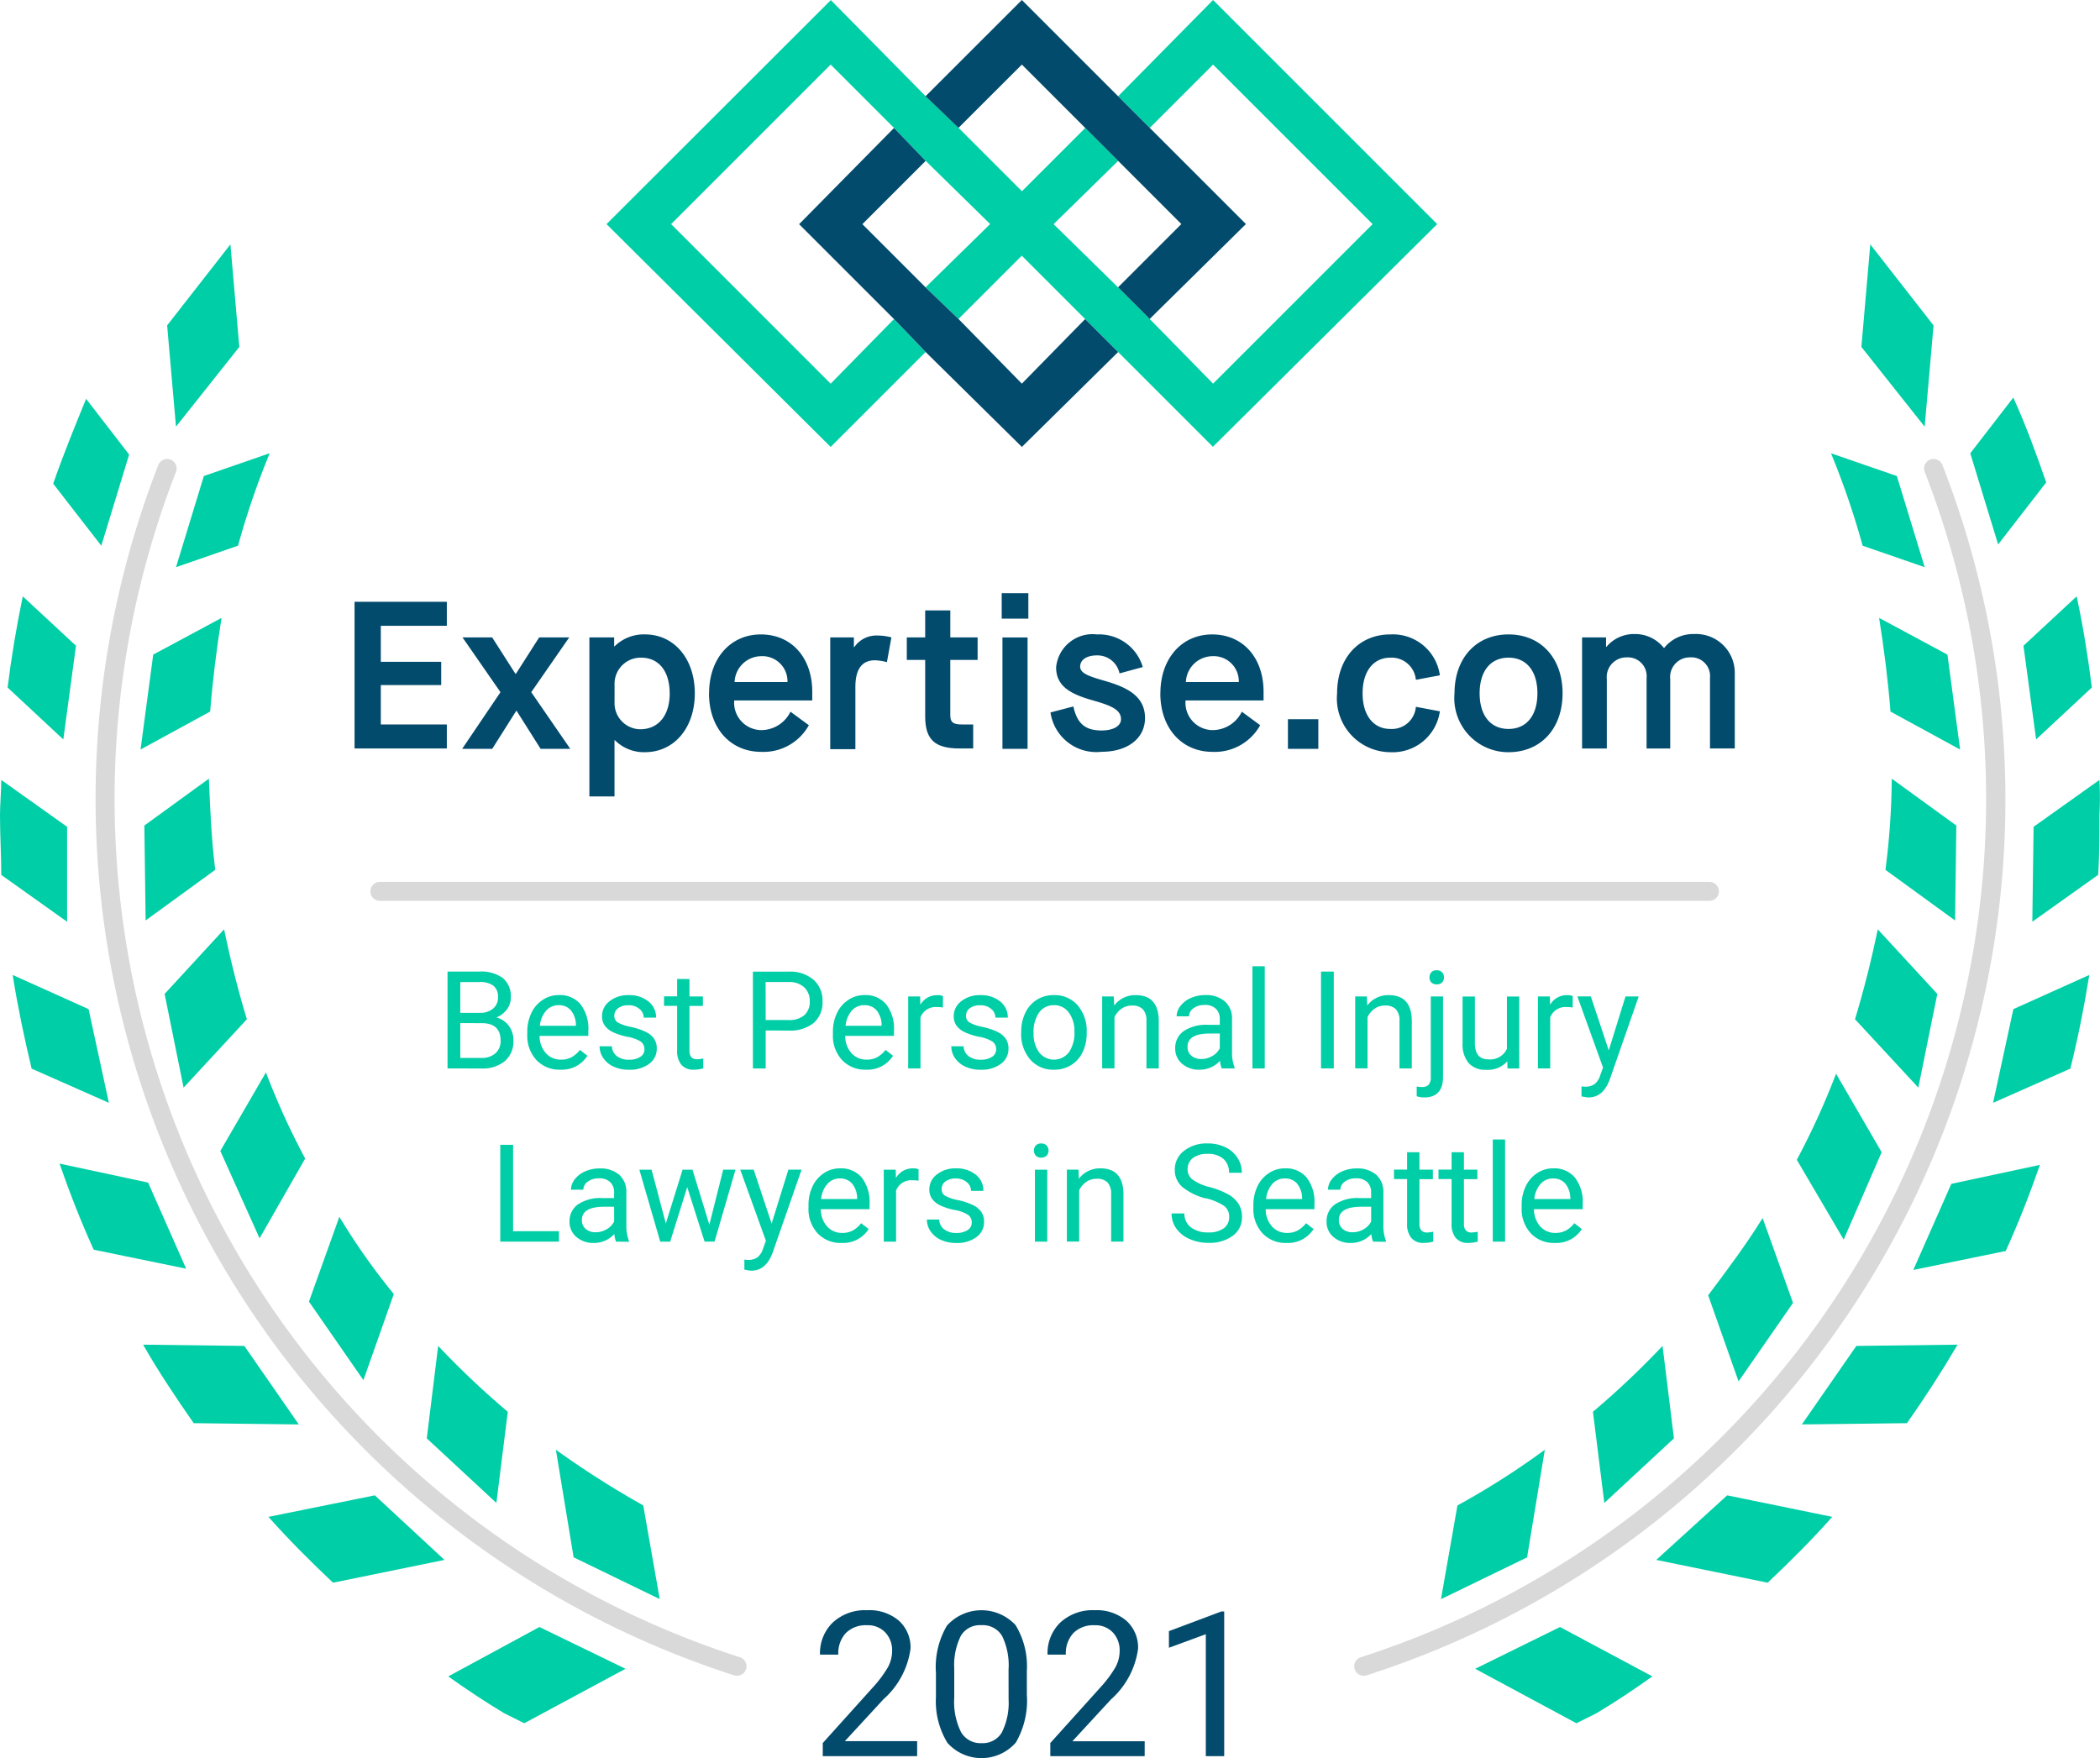 <svg id="Group_122" data-name="Group 122" xmlns="http://www.w3.org/2000/svg" xmlns:xlink="http://www.w3.org/1999/xlink" width="132.744" height="111.142" viewBox="0 0 132.744 111.142">
  <defs>
    <clipPath id="clip-path">
      <rect id="Rectangle_246" data-name="Rectangle 246" width="132.744" height="111.142" fill="none"/>
    </clipPath>
    <clipPath id="clip-path-3">
      <rect id="Rectangle_235" data-name="Rectangle 235" width="85.244" height="1.201" fill="none"/>
    </clipPath>
    <clipPath id="clip-path-4">
      <rect id="Rectangle_236" data-name="Rectangle 236" width="41.141" height="76.92" fill="none"/>
    </clipPath>
    <clipPath id="clip-path-7">
      <rect id="Rectangle_240" data-name="Rectangle 240" width="52.507" height="28.255" fill="none"/>
    </clipPath>
  </defs>
  <g id="Group_121" data-name="Group 121" clip-path="url(#clip-path)">
    <g id="Group_112" data-name="Group 112">
      <g id="Group_111" data-name="Group 111" clip-path="url(#clip-path)">
        <g id="Group_104" data-name="Group 104" transform="translate(23.412 55.749)" opacity="0.15" style="isolation: isolate">
          <g id="Group_103" data-name="Group 103">
            <g id="Group_102" data-name="Group 102" clip-path="url(#clip-path-3)">
              <path id="Path_327" data-name="Path 327" d="M143.144,140.5H59.1a.6.6,0,0,1,0-1.2h84.043a.6.6,0,1,1,0,1.2" transform="translate(-58.5 -139.3)"/>
            </g>
          </g>
        </g>
        <g id="Group_107" data-name="Group 107" transform="translate(6.043 29.015)" opacity="0.15" style="isolation: isolate">
          <g id="Group_106" data-name="Group 106">
            <g id="Group_105" data-name="Group 105" clip-path="url(#clip-path-4)">
              <path id="Path_328" data-name="Path 328" d="M55.641,149.419a.6.6,0,0,1-.183-.028A58.2,58.2,0,0,1,19.064,72.879a.6.6,0,1,1,1.117.441,57,57,0,0,0,35.644,74.927.6.6,0,0,1-.183,1.172" transform="translate(-15.1 -72.499)"/>
            </g>
          </g>
        </g>
        <g id="Group_110" data-name="Group 110" transform="translate(85.604 29.015)" opacity="0.15" style="isolation: isolate">
          <g id="Group_109" data-name="Group 109">
            <g id="Group_108" data-name="Group 108" clip-path="url(#clip-path-4)">
              <path id="Path_329" data-name="Path 329" d="M214.5,149.419a.6.6,0,0,1-.183-1.172A57,57,0,0,0,249.96,73.32a.6.6,0,1,1,1.117-.441,58.138,58.138,0,0,1-36.394,76.511.6.6,0,0,1-.183.028" transform="translate(-213.899 -72.499)"/>
            </g>
          </g>
        </g>
      </g>
    </g>
    <path id="Path_330" data-name="Path 330" d="M30.962,45.083,30.4,38.6l-4,5.123.56,6.4Z" transform="translate(-15.835 -23.152)" fill="#00cea6"/>
    <g id="Group_120" data-name="Group 120">
      <g id="Group_119" data-name="Group 119" clip-path="url(#clip-path)">
        <path id="Path_331" data-name="Path 331" d="M13.2,66.522,10.481,63c-.72,1.761-1.441,3.522-2.081,5.363l3.042,3.922Z" transform="translate(-5.038 -37.787)" fill="#00cea6"/>
        <path id="Path_332" data-name="Path 332" d="M27.8,78.8l3.922-1.361a50.284,50.284,0,0,1,2-5.843l-4.162,1.441Z" transform="translate(-16.674 -42.945)" fill="#00cea6"/>
        <path id="Path_333" data-name="Path 333" d="M5.522,97.322,2.16,94.2q-.6,2.881-.96,5.763l3.522,3.282Z" transform="translate(-0.72 -56.501)" fill="#00cea6"/>
        <path id="Path_334" data-name="Path 334" d="M27.323,97.6,23,99.921l-.8,6,4.4-2.4c.16-2,.4-3.922.72-5.923" transform="translate(-13.315 -58.54)" fill="#00cea6"/>
        <path id="Path_335" data-name="Path 335" d="M4.242,126.162.08,123.2c0,.72-.08,1.521-.08,2.241,0,1.281.08,2.481.08,3.762l4.162,2.962Z" transform="translate(0 -73.895)" fill="#00cea6"/>
        <path id="Path_336" data-name="Path 336" d="M22.8,125.962l.08,6,4.4-3.2c-.24-1.921-.32-3.842-.4-5.763Z" transform="translate(-13.675 -73.775)" fill="#00cea6"/>
        <path id="Path_337" data-name="Path 337" d="M6.8,156.161,2,154c.32,2,.72,3.922,1.2,5.923l4.883,2.161Z" transform="translate(-1.2 -92.368)" fill="#00cea6"/>
        <path id="Path_338" data-name="Path 338" d="M31.2,152.483c-.56-1.841-1.041-3.762-1.441-5.683L26,150.882l1.2,5.923Z" transform="translate(-15.595 -88.05)" fill="#00cea6"/>
        <path id="Path_339" data-name="Path 339" d="M15,185l-5.6-1.2c.64,1.841,1.361,3.682,2.161,5.443l5.843,1.2Z" transform="translate(-5.638 -110.242)" fill="#00cea6"/>
        <path id="Path_340" data-name="Path 340" d="M40.163,174.843a47.436,47.436,0,0,1-2.481-5.443L34.8,174.363l2.481,5.523Z" transform="translate(-20.873 -101.605)" fill="#00cea6"/>
        <path id="Path_341" data-name="Path 341" d="M29,212.48l-6.4-.08c.96,1.681,2.081,3.362,3.2,4.963l6.643.08Z" transform="translate(-13.555 -127.396)" fill="#00cea6"/>
        <path id="Path_342" data-name="Path 342" d="M54.163,197.083a41.283,41.283,0,0,1-3.442-4.883L48.8,197.563l3.442,4.963Z" transform="translate(-29.27 -115.28)" fill="#00cea6"/>
        <path id="Path_343" data-name="Path 343" d="M42.4,237.561c1.281,1.441,2.641,2.8,4.082,4.162l7.044-1.441-4.4-4.082Z" transform="translate(-25.431 -141.671)" fill="#00cea6"/>
        <path id="Path_344" data-name="Path 344" d="M72.523,216.762a54.107,54.107,0,0,1-4.4-4.162l-.72,5.843,4.4,4.082Z" transform="translate(-40.426 -127.516)" fill="#00cea6"/>
        <path id="Path_345" data-name="Path 345" d="M70.8,260.122c1.121.8,2.321,1.6,3.522,2.321l1.281.64,6.4-3.442L76.563,257Z" transform="translate(-42.465 -154.147)" fill="#00cea6"/>
        <path id="Path_346" data-name="Path 346" d="M87.8,229l1.121,6.8,5.443,2.641-1.041-5.923A58.294,58.294,0,0,1,87.8,229" transform="translate(-52.662 -137.353)" fill="#00cea6"/>
        <path id="Path_347" data-name="Path 347" d="M298.562,43.723l-4-5.123L294,45.083l4,5.043Z" transform="translate(-176.339 -23.152)" fill="#00cea6"/>
        <path id="Path_348" data-name="Path 348" d="M316,68.163c-.64-1.841-1.281-3.6-2.081-5.363L311.2,66.322l1.761,5.763Z" transform="translate(-186.656 -37.667)" fill="#00cea6"/>
        <path id="Path_349" data-name="Path 349" d="M295.123,78.8l-1.761-5.763L289.2,71.6a50.286,50.286,0,0,1,2,5.843Z" transform="translate(-173.46 -42.945)" fill="#00cea6"/>
        <path id="Path_350" data-name="Path 350" d="M320.4,103.245l3.522-3.282c-.24-1.921-.56-3.922-.96-5.763L319.6,97.322Z" transform="translate(-191.694 -56.501)" fill="#00cea6"/>
        <path id="Path_351" data-name="Path 351" d="M297.52,103.523l4.4,2.4-.8-6L296.8,97.6c.32,2,.56,3.922.72,5.923" transform="translate(-178.019 -58.54)" fill="#00cea6"/>
        <path id="Path_352" data-name="Path 352" d="M325.242,123.2l-4.162,2.962-.08,6,4.162-2.962c.08-1.2.08-2.481.08-3.762a20.931,20.931,0,0,0,0-2.241" transform="translate(-192.534 -73.895)" fill="#00cea6"/>
        <path id="Path_353" data-name="Path 353" d="M302.282,125.962,298.2,123a46.484,46.484,0,0,1-.4,5.763l4.4,3.2Z" transform="translate(-178.619 -73.775)" fill="#00cea6"/>
        <path id="Path_354" data-name="Path 354" d="M314.8,162.084l4.883-2.161c.48-1.921.88-3.922,1.2-5.923l-4.8,2.161Z" transform="translate(-188.815 -92.368)" fill="#00cea6"/>
        <path id="Path_355" data-name="Path 355" d="M293,152.483l4,4.322,1.2-5.923-3.762-4.082c-.4,1.921-.88,3.842-1.441,5.683" transform="translate(-175.74 -88.05)" fill="#00cea6"/>
        <path id="Path_356" data-name="Path 356" d="M302.2,190.643l5.843-1.2c.8-1.761,1.521-3.6,2.161-5.443l-5.6,1.2Z" transform="translate(-181.258 -110.362)" fill="#00cea6"/>
        <path id="Path_357" data-name="Path 357" d="M289.163,174.563l-2.882-4.963a47.427,47.427,0,0,1-2.481,5.443l2.962,5.043Z" transform="translate(-170.221 -101.725)" fill="#00cea6"/>
        <path id="Path_358" data-name="Path 358" d="M284.6,217.443l6.643-.08c1.121-1.6,2.161-3.2,3.2-4.963l-6.4.08Z" transform="translate(-170.701 -127.396)" fill="#00cea6"/>
        <path id="Path_359" data-name="Path 359" d="M275.163,197.763l-1.921-5.363c-1.041,1.681-2.241,3.282-3.442,4.883l1.921,5.443Z" transform="translate(-161.824 -115.4)" fill="#00cea6"/>
        <path id="Path_360" data-name="Path 360" d="M261.6,240.282l7.044,1.441c1.441-1.361,2.8-2.721,4.082-4.162l-6.643-1.361Z" transform="translate(-156.906 -141.671)" fill="#00cea6"/>
        <path id="Path_361" data-name="Path 361" d="M252.32,222.525l4.4-4.082L256,212.6a54.113,54.113,0,0,1-4.4,4.162Z" transform="translate(-150.908 -127.516)" fill="#00cea6"/>
        <path id="Path_362" data-name="Path 362" d="M233,259.641l6.4,3.442,1.281-.64c1.2-.72,2.4-1.521,3.522-2.321L238.363,257Z" transform="translate(-139.752 -154.147)" fill="#00cea6"/>
        <path id="Path_363" data-name="Path 363" d="M234.163,229a49.619,49.619,0,0,1-5.523,3.522l-1.041,5.923,5.443-2.641Z" transform="translate(-136.513 -137.353)" fill="#00cea6"/>
        <g id="Group_118" data-name="Group 118" transform="translate(38.34)" opacity="0">
          <g id="Group_117" data-name="Group 117">
            <g id="Group_116" data-name="Group 116" clip-path="url(#clip-path-7)">
              <path id="Path_364" data-name="Path 364" d="M153.243,4.082l10.085,10.085-3.442,3.442,2.081,2,5.443-5.443L153.243,0,147.8,5.443l2,2.081Z" transform="translate(-126.989 0)" fill="#fff"/>
              <g id="Group_115" data-name="Group 115" opacity="0.75" style="isolation: isolate">
                <g id="Group_114" data-name="Group 114">
                  <g id="Group_113" data-name="Group 113" clip-path="url(#clip-path-7)">
                    <path id="Path_365" data-name="Path 365" d="M128.7,5.443l2.081,2.081,3.362-3.442,10.085,10.085L134.14,24.172,124.055,14.167l3.442-3.442-2-2-3.442,3.362L109.967,0,95.8,14.167l14.167,14.087,5.443-5.443-2-2.081-3.442,3.442L99.882,14.167,109.967,4.082l10.085,10.085-3.442,3.442,2,2,3.442-3.442L134.14,28.254l14.167-14.087L134.14,0Z" transform="translate(-95.8 0)" fill="#fff"/>
                  </g>
                </g>
              </g>
              <path id="Path_366" data-name="Path 366" d="M140.287,37.248,130.282,27.243l3.362-3.442-2-2L126.2,27.243,140.287,41.33l5.443-5.443-2-2.081Z" transform="translate(-114.034 -13.075)" fill="#fff"/>
            </g>
          </g>
        </g>
        <path id="Path_367" data-name="Path 367" d="M148.307,14.167,134.14,0l-6,6.083,2,2,4-4,10.085,10.085L134.14,24.252l-4-4.082-2-2-4.082-4,4.082-4-2.081-2.081-4,4-4-4-2.081-2-6-6.083L95.8,14.167l14.167,14.087,6-6-2-2.081-4,4.082L99.882,14.167,109.967,4.082l4,4,2,2.081,4.082,4-4.082,4,2.081,2,4-4,4,4,2.081,2.081,6,6Z" transform="translate(-57.46 0)" fill="#00cea6"/>
        <path id="Path_368" data-name="Path 368" d="M140.287,4.082l4,4,2.081,2.081,4,4-4,4,2,2,6.083-6-6.083-6.083-2-2L140.287,0,134.2,6.083l2.081,2Zm4,16.088-4,4.082-4-4.082-2.081-2-4-4,4-4-2-2.081-6,6.083,6,6,2,2.081,6.083,6,6.083-6Z" transform="translate(-75.694)" fill="#024b6d"/>
        <path id="Path_369" data-name="Path 369" d="M56,95.058h5.833v1.517H57.66v2.277h3.817v1.47H57.66v2.49h4.173v1.518H56" transform="translate(-33.588 -57.015)" fill="#024b6d"/>
        <path id="Path_370" data-name="Path 370" d="M75.425,104.149l-2.4-3.462H74.9l1.47,2.3H76.4l1.47-2.3h1.9l-2.4,3.462,2.467,3.581H77.962l-1.517-2.4H76.42l-1.517,2.4h-1.9" transform="translate(-43.789 -60.392)" fill="#024b6d"/>
        <path id="Path_371" data-name="Path 371" d="M98.167,103.936c0-1.4-.688-2.253-1.8-2.253a1.647,1.647,0,0,0-1.684,1.684V104.5a1.647,1.647,0,0,0,1.66,1.708c1.139-.024,1.827-.9,1.827-2.277M93.092,100.4h1.566v.569h.023a2.627,2.627,0,0,1,1.921-.758c1.85,0,3.154,1.541,3.154,3.723s-1.3,3.723-3.154,3.723a2.583,2.583,0,0,1-1.9-.759H94.68v3.557H93.092" transform="translate(-55.836 -60.107)" fill="#024b6d"/>
        <path id="Path_372" data-name="Path 372" d="M116.953,103.224a1.587,1.587,0,0,0-1.66-1.636,1.7,1.7,0,0,0-1.684,1.636Zm-4.956.712c0-2.206,1.351-3.723,3.272-3.723,1.945,0,3.25,1.47,3.25,3.629v.545h-4.933a1.731,1.731,0,0,0,1.707,1.874,2.064,2.064,0,0,0,1.85-1.163l1.161.854a3.278,3.278,0,0,1-3.012,1.684c-1.944,0-3.3-1.494-3.3-3.7" transform="translate(-67.175 -60.107)" fill="#024b6d"/>
        <path id="Path_373" data-name="Path 373" d="M131.134,100.509h1.494v.616h.024a1.689,1.689,0,0,1,1.494-.734,3.225,3.225,0,0,1,.854.118l-.284,1.564a3.117,3.117,0,0,0-.759-.118c-.807,0-1.234.545-1.234,1.684v3.936h-1.589" transform="translate(-78.653 -60.214)" fill="#024b6d"/>
        <path id="Path_374" data-name="Path 374" d="M145.973,99.55v3.486c0,.45.166.593.736.593h.712v1.518h-.854c-1.588,0-2.181-.569-2.181-2.039V99.55h-1.162V98.127h1.162V96.419h1.588v1.708H147.7V99.55" transform="translate(-85.904 -57.832)" fill="#024b6d"/>
        <path id="Path_375" data-name="Path 375" d="M158.263,96.493h1.588v7.043h-1.588Zm-.047-2.8H159.9v1.613h-1.683Z" transform="translate(-94.897 -56.197)" fill="#024b6d"/>
        <path id="Path_376" data-name="Path 376" d="M165.92,105.145l1.446-.379c.237,1.067.736,1.518,1.779,1.518.759,0,1.233-.285,1.233-.712,0-.593-.616-.854-1.682-1.162-1.352-.379-2.419-.83-2.419-2.111a2.312,2.312,0,0,1,2.585-2.086,2.875,2.875,0,0,1,2.893,2.063l-1.47.4a1.428,1.428,0,0,0-1.422-1.138c-.664,0-1.067.284-1.067.711,0,.4.5.593,1.4.854,1.423.4,2.7.926,2.7,2.395,0,1.281-1.091,2.134-2.751,2.134a2.923,2.923,0,0,1-3.224-2.49" transform="translate(-99.518 -60.107)" fill="#024b6d"/>
        <path id="Path_377" data-name="Path 377" d="M188.236,103.224a1.587,1.587,0,0,0-1.66-1.636,1.7,1.7,0,0,0-1.684,1.636Zm-4.956.712c0-2.206,1.352-3.723,3.272-3.723,1.946,0,3.25,1.47,3.25,3.629v.545H184.87a1.729,1.729,0,0,0,1.706,1.874,2.065,2.065,0,0,0,1.851-1.163l1.161.854a3.279,3.279,0,0,1-3.012,1.684c-1.944,0-3.3-1.494-3.3-3.7" transform="translate(-109.93 -60.107)" fill="#024b6d"/>
        <rect id="Rectangle_241" data-name="Rectangle 241" width="1.921" height="1.874" transform="translate(81.412 45.465)" fill="#024b6d"/>
        <path id="Path_378" data-name="Path 378" d="M211.19,103.935c0-2.229,1.375-3.723,3.367-3.723a3,3,0,0,1,3.13,2.585l-1.518.285a1.54,1.54,0,0,0-1.613-1.4c-1.067,0-1.754.854-1.754,2.253s.687,2.253,1.754,2.253a1.524,1.524,0,0,0,1.613-1.4l1.518.285a3.012,3.012,0,0,1-3.13,2.585,3.4,3.4,0,0,1-3.367-3.723" transform="translate(-126.67 -60.107)" fill="#024b6d"/>
        <path id="Path_379" data-name="Path 379" d="M234.976,103.935c0-1.4-.687-2.253-1.826-2.253s-1.826.854-1.826,2.253.688,2.253,1.826,2.253,1.826-.854,1.826-2.253m-5.24,0c0-2.229,1.375-3.723,3.415-3.723s3.415,1.494,3.415,3.723-1.374,3.723-3.415,3.723a3.413,3.413,0,0,1-3.415-3.723" transform="translate(-137.794 -60.107)" fill="#024b6d"/>
        <path id="Path_380" data-name="Path 380" d="M249.907,100.366H251.4v.593h.025a2.272,2.272,0,0,1,1.8-.807,2.308,2.308,0,0,1,1.827.877h.024a2.343,2.343,0,0,1,1.9-.877,2.45,2.45,0,0,1,2.561,2.49v4.743H257.97v-4.458a1.184,1.184,0,0,0-1.257-1.3A1.242,1.242,0,0,0,255.456,103v4.387h-1.494v-4.458a1.184,1.184,0,0,0-1.257-1.3A1.242,1.242,0,0,0,251.448,103v4.387h-1.564v-7.019" transform="translate(-149.879 -60.071)" fill="#024b6d"/>
        <path id="Path_381" data-name="Path 381" d="M70.687,159.589v-6.12h2a2.322,2.322,0,0,1,1.5.412,1.485,1.485,0,0,1,.5,1.219,1.244,1.244,0,0,1-.244.759,1.575,1.575,0,0,1-.664.51,1.42,1.42,0,0,1,.784.528,1.514,1.514,0,0,1,.288.927,1.639,1.639,0,0,1-.534,1.3,2.207,2.207,0,0,1-1.509.47Zm.807-3.51h1.219a1.278,1.278,0,0,0,.847-.265.889.889,0,0,0,.317-.72.876.876,0,0,0-.294-.735,1.446,1.446,0,0,0-.9-.229H71.494Zm0,.648v2.2h1.333a1.281,1.281,0,0,0,.889-.293,1.026,1.026,0,0,0,.326-.8q0-1.105-1.2-1.105Z" transform="translate(-42.398 -92.05)" fill="#00cea6"/>
        <path id="Path_382" data-name="Path 382" d="M85.366,161.9a1.988,1.988,0,0,1-1.505-.607,2.255,2.255,0,0,1-.58-1.625v-.143a2.734,2.734,0,0,1,.259-1.209,2.016,2.016,0,0,1,.723-.832,1.818,1.818,0,0,1,1.007-.3,1.7,1.7,0,0,1,1.379.584,2.527,2.527,0,0,1,.492,1.673v.324H84.059a1.617,1.617,0,0,0,.393,1.086,1.235,1.235,0,0,0,.956.414,1.354,1.354,0,0,0,.7-.168,1.761,1.761,0,0,0,.5-.446l.475.37a1.909,1.909,0,0,1-1.715.878m-.1-4.077a1.039,1.039,0,0,0-.79.343,1.669,1.669,0,0,0-.4.961h2.278v-.059a1.482,1.482,0,0,0-.319-.918.977.977,0,0,0-.774-.326" transform="translate(-49.951 -94.28)" fill="#00cea6"/>
        <path id="Path_383" data-name="Path 383" d="M97.535,160.613a.573.573,0,0,0-.238-.49,2.287,2.287,0,0,0-.828-.3,3.942,3.942,0,0,1-.937-.3,1.335,1.335,0,0,1-.513-.421,1.007,1.007,0,0,1-.166-.58,1.181,1.181,0,0,1,.473-.946,1.847,1.847,0,0,1,1.209-.387,1.9,1.9,0,0,1,1.255.4,1.269,1.269,0,0,1,.481,1.021h-.782a.7.7,0,0,0-.271-.551,1.017,1.017,0,0,0-.683-.231,1.062,1.062,0,0,0-.664.185.582.582,0,0,0-.239.483.472.472,0,0,0,.223.425,2.744,2.744,0,0,0,.805.273,4.2,4.2,0,0,1,.944.311,1.376,1.376,0,0,1,.536.435,1.073,1.073,0,0,1,.174.62,1.164,1.164,0,0,1-.487.977,2.046,2.046,0,0,1-1.265.368,2.3,2.3,0,0,1-.967-.193,1.575,1.575,0,0,1-.658-.54,1.306,1.306,0,0,1-.237-.75h.778a.8.8,0,0,0,.313.62,1.213,1.213,0,0,0,.771.229,1.254,1.254,0,0,0,.708-.179.549.549,0,0,0,.267-.477" transform="translate(-56.799 -94.28)" fill="#00cea6"/>
        <path id="Path_384" data-name="Path 384" d="M106.492,154.646v1.1h.849v.6h-.849v2.824a.629.629,0,0,0,.114.41.478.478,0,0,0,.387.137,1.882,1.882,0,0,0,.37-.05v.627a2.268,2.268,0,0,1-.6.083.969.969,0,0,1-.786-.315,1.352,1.352,0,0,1-.265-.9v-2.821h-.828v-.6h.828v-1.1Z" transform="translate(-62.91 -92.756)" fill="#00cea6"/>
        <path id="Path_385" data-name="Path 385" d="M119.726,157.193v2.4h-.807v-6.12h2.258a2.27,2.27,0,0,1,1.574.513,1.739,1.739,0,0,1,.569,1.358,1.714,1.714,0,0,1-.557,1.372,2.367,2.367,0,0,1-1.595.481Zm0-.66h1.45a1.45,1.45,0,0,0,.992-.305,1.117,1.117,0,0,0,.344-.882,1.155,1.155,0,0,0-.344-.876,1.36,1.36,0,0,0-.946-.341h-1.5Z" transform="translate(-71.327 -92.05)" fill="#00cea6"/>
        <path id="Path_386" data-name="Path 386" d="M133.64,161.9a1.988,1.988,0,0,1-1.505-.607,2.257,2.257,0,0,1-.579-1.625v-.143a2.728,2.728,0,0,1,.259-1.209,2.013,2.013,0,0,1,.723-.832,1.817,1.817,0,0,1,1.007-.3,1.7,1.7,0,0,1,1.378.584,2.525,2.525,0,0,1,.492,1.673v.324h-3.082a1.619,1.619,0,0,0,.393,1.086,1.236,1.236,0,0,0,.956.414,1.356,1.356,0,0,0,.7-.168,1.766,1.766,0,0,0,.5-.446l.475.37a1.908,1.908,0,0,1-1.715.878m-.1-4.077a1.039,1.039,0,0,0-.79.343,1.666,1.666,0,0,0-.395.961h2.278v-.059a1.482,1.482,0,0,0-.319-.918.977.977,0,0,0-.774-.326" transform="translate(-78.906 -94.28)" fill="#00cea6"/>
        <path id="Path_387" data-name="Path 387" d="M145.643,157.97a2.332,2.332,0,0,0-.383-.029,1.025,1.025,0,0,0-1.038.652v3.228h-.778v-4.548h.756l.013.525a1.211,1.211,0,0,1,1.085-.609.8.8,0,0,1,.345.058Z" transform="translate(-86.037 -94.28)" fill="#00cea6"/>
        <path id="Path_388" data-name="Path 388" d="M153.088,160.613a.573.573,0,0,0-.238-.49,2.287,2.287,0,0,0-.828-.3,3.942,3.942,0,0,1-.937-.3,1.335,1.335,0,0,1-.513-.421,1.007,1.007,0,0,1-.166-.58,1.181,1.181,0,0,1,.473-.946,1.847,1.847,0,0,1,1.209-.387,1.9,1.9,0,0,1,1.255.4,1.269,1.269,0,0,1,.481,1.021h-.782a.7.7,0,0,0-.271-.551,1.017,1.017,0,0,0-.683-.231,1.062,1.062,0,0,0-.664.185.582.582,0,0,0-.239.483.472.472,0,0,0,.223.425,2.744,2.744,0,0,0,.805.273,4.2,4.2,0,0,1,.944.311,1.376,1.376,0,0,1,.536.435,1.073,1.073,0,0,1,.174.62,1.164,1.164,0,0,1-.487.977,2.046,2.046,0,0,1-1.265.368,2.3,2.3,0,0,1-.967-.193,1.575,1.575,0,0,1-.658-.54,1.306,1.306,0,0,1-.237-.75h.778a.8.8,0,0,0,.313.62,1.213,1.213,0,0,0,.771.229,1.254,1.254,0,0,0,.708-.179.549.549,0,0,0,.267-.477" transform="translate(-90.12 -94.28)" fill="#00cea6"/>
        <path id="Path_389" data-name="Path 389" d="M161.3,159.5a2.683,2.683,0,0,1,.263-1.2,1.955,1.955,0,0,1,.731-.824,1.992,1.992,0,0,1,1.07-.29,1.918,1.918,0,0,1,1.5.643,2.474,2.474,0,0,1,.574,1.711v.055a2.715,2.715,0,0,1-.254,1.192,1.928,1.928,0,0,1-.728.821,2.009,2.009,0,0,1-1.086.295,1.914,1.914,0,0,1-1.5-.643,2.461,2.461,0,0,1-.574-1.7Zm.782.092a1.945,1.945,0,0,0,.351,1.215,1.189,1.189,0,0,0,1.881-.006,2.129,2.129,0,0,0,.349-1.3,1.945,1.945,0,0,0-.355-1.213,1.13,1.13,0,0,0-.944-.465,1.116,1.116,0,0,0-.929.459,2.111,2.111,0,0,0-.353,1.311" transform="translate(-96.747 -94.28)" fill="#00cea6"/>
        <path id="Path_390" data-name="Path 390" d="M174.819,157.272l.025.572a1.657,1.657,0,0,1,1.362-.656q1.442,0,1.455,1.626v3.006h-.778v-3.01a1.046,1.046,0,0,0-.225-.727.9.9,0,0,0-.687-.236,1.123,1.123,0,0,0-.664.2,1.372,1.372,0,0,0-.445.53v3.24h-.778v-4.548Z" transform="translate(-104.414 -94.28)" fill="#00cea6"/>
        <path id="Path_391" data-name="Path 391" d="M188.565,161.819a1.605,1.605,0,0,1-.109-.479,1.735,1.735,0,0,1-1.3.563,1.605,1.605,0,0,1-1.1-.38,1.23,1.23,0,0,1-.431-.964,1.287,1.287,0,0,1,.54-1.1,2.549,2.549,0,0,1,1.52-.393h.757V158.7a.874.874,0,0,0-.244-.649.979.979,0,0,0-.719-.242,1.134,1.134,0,0,0-.7.21.62.62,0,0,0-.282.509h-.782a1.073,1.073,0,0,1,.242-.658,1.651,1.651,0,0,1,.656-.5,2.207,2.207,0,0,1,.91-.185,1.8,1.8,0,0,1,1.232.393,1.418,1.418,0,0,1,.462,1.083v2.093a2.558,2.558,0,0,0,.16,1v.067Zm-1.291-.592a1.367,1.367,0,0,0,.694-.189,1.143,1.143,0,0,0,.475-.492v-.933h-.61q-1.429,0-1.429.836a.708.708,0,0,0,.244.571.937.937,0,0,0,.626.206" transform="translate(-111.338 -94.28)" fill="#00cea6"/>
        <rect id="Rectangle_242" data-name="Rectangle 242" width="0.778" height="6.457" transform="translate(79.169 61.083)" fill="#00cea6"/>
        <rect id="Rectangle_243" data-name="Rectangle 243" width="0.807" height="6.12" transform="translate(83.503 61.419)" fill="#00cea6"/>
        <path id="Path_392" data-name="Path 392" d="M214.785,157.272l.025.572a1.657,1.657,0,0,1,1.362-.656q1.442,0,1.455,1.626v3.006h-.778v-3.01a1.045,1.045,0,0,0-.225-.727.9.9,0,0,0-.687-.236,1.123,1.123,0,0,0-.664.2,1.372,1.372,0,0,0-.445.53v3.24h-.778v-4.548Z" transform="translate(-128.385 -94.28)" fill="#00cea6"/>
        <path id="Path_393" data-name="Path 393" d="M225.429,154.915v5.073q0,1.312-1.19,1.311a1.456,1.456,0,0,1-.475-.075v-.618a1.506,1.506,0,0,0,.353.034.529.529,0,0,0,.4-.141.7.7,0,0,0,.137-.49v-5.094Zm-.858-1.207a.465.465,0,0,1,.116-.317.424.424,0,0,1,.338-.132.441.441,0,0,1,.345.13.463.463,0,0,1,.118.32.421.421,0,0,1-.463.441.434.434,0,0,1-.34-.126.455.455,0,0,1-.114-.315" transform="translate(-134.212 -91.924)" fill="#00cea6"/>
        <path id="Path_394" data-name="Path 394" d="M233.837,161.5a1.651,1.651,0,0,1-1.333.534,1.413,1.413,0,0,1-1.107-.423,1.827,1.827,0,0,1-.385-1.25V157.4h.778v2.938q0,1.034.84,1.034a1.164,1.164,0,0,0,1.185-.665V157.4h.778v4.548h-.74Z" transform="translate(-138.56 -94.406)" fill="#00cea6"/>
        <path id="Path_395" data-name="Path 395" d="M245.111,157.97a2.332,2.332,0,0,0-.383-.029,1.025,1.025,0,0,0-1.038.652v3.228h-.778v-4.548h.756l.013.525a1.211,1.211,0,0,1,1.085-.609.8.8,0,0,1,.345.058Z" transform="translate(-145.698 -94.28)" fill="#00cea6"/>
        <path id="Path_396" data-name="Path 396" d="M251.125,160.806l1.059-3.409h.833l-1.829,5.25q-.424,1.135-1.349,1.135l-.147-.013-.29-.054v-.631l.21.017a1.032,1.032,0,0,0,.616-.16,1.155,1.155,0,0,0,.364-.584l.172-.462-1.623-4.5h.849Z" transform="translate(-149.433 -94.406)" fill="#00cea6"/>
        <path id="Path_397" data-name="Path 397" d="M79.828,186.292h2.9v.66H79.017v-6.12h.811Z" transform="translate(-47.394 -108.462)" fill="#00cea6"/>
        <path id="Path_398" data-name="Path 398" d="M92.9,189.183a1.6,1.6,0,0,1-.109-.479,1.735,1.735,0,0,1-1.3.563,1.605,1.605,0,0,1-1.1-.38,1.23,1.23,0,0,1-.431-.964,1.287,1.287,0,0,1,.54-1.1,2.549,2.549,0,0,1,1.52-.393h.757v-.358a.874.874,0,0,0-.244-.649.979.979,0,0,0-.719-.242,1.134,1.134,0,0,0-.7.21.62.62,0,0,0-.282.509h-.782a1.073,1.073,0,0,1,.242-.658,1.651,1.651,0,0,1,.656-.5,2.207,2.207,0,0,1,.91-.185,1.8,1.8,0,0,1,1.232.393,1.418,1.418,0,0,1,.462,1.083v2.093a2.558,2.558,0,0,0,.16,1v.067Zm-1.291-.592a1.367,1.367,0,0,0,.694-.189,1.142,1.142,0,0,0,.475-.492v-.933h-.61q-1.429,0-1.429.836a.708.708,0,0,0,.244.572.937.937,0,0,0,.626.206" transform="translate(-53.958 -110.693)" fill="#00cea6"/>
        <path id="Path_399" data-name="Path 399" d="M105.4,188.237l.874-3.477h.778l-1.324,4.548h-.63L104,185.862l-1.076,3.447h-.63l-1.32-4.548h.774l.9,3.4,1.059-3.4h.626Z" transform="translate(-60.56 -110.818)" fill="#00cea6"/>
        <path id="Path_400" data-name="Path 400" d="M118.9,188.169l1.059-3.409h.833l-1.829,5.25q-.424,1.135-1.349,1.135l-.147-.013-.29-.054v-.631l.21.017a1.032,1.032,0,0,0,.616-.16,1.155,1.155,0,0,0,.364-.584l.172-.462-1.623-4.5h.849Z" transform="translate(-70.124 -110.818)" fill="#00cea6"/>
        <path id="Path_401" data-name="Path 401" d="M129.785,189.267a1.988,1.988,0,0,1-1.505-.607,2.255,2.255,0,0,1-.58-1.625v-.143a2.734,2.734,0,0,1,.259-1.209,2.016,2.016,0,0,1,.723-.832,1.818,1.818,0,0,1,1.007-.3,1.7,1.7,0,0,1,1.379.584,2.527,2.527,0,0,1,.492,1.673v.324h-3.081a1.617,1.617,0,0,0,.393,1.086,1.235,1.235,0,0,0,.956.414,1.354,1.354,0,0,0,.7-.168,1.761,1.761,0,0,0,.5-.446l.475.37a1.909,1.909,0,0,1-1.715.878m-.1-4.077a1.039,1.039,0,0,0-.79.343,1.669,1.669,0,0,0-.4.961h2.278v-.059a1.482,1.482,0,0,0-.319-.918.977.977,0,0,0-.774-.326" transform="translate(-76.594 -110.693)" fill="#00cea6"/>
        <path id="Path_402" data-name="Path 402" d="M141.788,185.333a2.333,2.333,0,0,0-.383-.029,1.025,1.025,0,0,0-1.038.652v3.228h-.778v-4.548h.756l.013.525a1.211,1.211,0,0,1,1.085-.609.8.8,0,0,1,.345.058Z" transform="translate(-83.725 -110.693)" fill="#00cea6"/>
        <path id="Path_403" data-name="Path 403" d="M149.233,187.976a.573.573,0,0,0-.238-.49,2.287,2.287,0,0,0-.828-.3,3.942,3.942,0,0,1-.937-.3,1.335,1.335,0,0,1-.513-.421,1.007,1.007,0,0,1-.166-.58,1.181,1.181,0,0,1,.473-.946,1.847,1.847,0,0,1,1.209-.387,1.9,1.9,0,0,1,1.255.4,1.269,1.269,0,0,1,.481,1.021h-.782a.7.7,0,0,0-.271-.551,1.017,1.017,0,0,0-.683-.231,1.062,1.062,0,0,0-.664.185.582.582,0,0,0-.239.483.472.472,0,0,0,.222.425,2.744,2.744,0,0,0,.805.273,4.2,4.2,0,0,1,.944.311,1.375,1.375,0,0,1,.536.435,1.073,1.073,0,0,1,.174.62,1.164,1.164,0,0,1-.487.977,2.046,2.046,0,0,1-1.265.368,2.3,2.3,0,0,1-.967-.193,1.575,1.575,0,0,1-.658-.54,1.306,1.306,0,0,1-.237-.75h.778a.8.8,0,0,0,.313.62,1.213,1.213,0,0,0,.771.229,1.254,1.254,0,0,0,.708-.179.549.549,0,0,0,.267-.477" transform="translate(-87.807 -110.692)" fill="#00cea6"/>
        <path id="Path_404" data-name="Path 404" d="M163.3,181.072a.467.467,0,0,1,.116-.32.436.436,0,0,1,.343-.13.443.443,0,0,1,.345.13.461.461,0,0,1,.118.32.445.445,0,0,1-.118.315.45.45,0,0,1-.345.126.442.442,0,0,1-.343-.126.45.45,0,0,1-.116-.315m.841,5.755h-.778v-4.548h.778Z" transform="translate(-97.944 -108.336)" fill="#00cea6"/>
        <path id="Path_405" data-name="Path 405" d="M169.242,184.635l.025.572a1.657,1.657,0,0,1,1.362-.656q1.442,0,1.455,1.626v3.006h-.778v-3.01a1.045,1.045,0,0,0-.225-.727.9.9,0,0,0-.687-.236,1.123,1.123,0,0,0-.664.2,1.372,1.372,0,0,0-.445.53v3.24h-.778v-4.548Z" transform="translate(-101.069 -110.693)" fill="#00cea6"/>
        <path id="Path_406" data-name="Path 406" d="M187.248,184.1a3.792,3.792,0,0,1-1.511-.734,1.4,1.4,0,0,1-.473-1.074,1.48,1.48,0,0,1,.578-1.2,2.3,2.3,0,0,1,1.5-.473,2.508,2.508,0,0,1,1.125.244,1.848,1.848,0,0,1,.765.673,1.717,1.717,0,0,1,.271.937h-.811a1.118,1.118,0,0,0-.353-.875,1.435,1.435,0,0,0-1-.319,1.471,1.471,0,0,0-.931.263.878.878,0,0,0-.334.73.789.789,0,0,0,.317.634,3.106,3.106,0,0,0,1.08.474,5.011,5.011,0,0,1,1.194.473,1.811,1.811,0,0,1,.639.6,1.539,1.539,0,0,1,.208.812,1.43,1.43,0,0,1-.58,1.191,2.472,2.472,0,0,1-1.551.447,2.882,2.882,0,0,1-1.177-.241,1.981,1.981,0,0,1-.843-.662,1.619,1.619,0,0,1-.3-.954h.811a1.055,1.055,0,0,0,.41.876,1.728,1.728,0,0,0,1.1.322,1.586,1.586,0,0,0,.979-.261.848.848,0,0,0,.341-.711.831.831,0,0,0-.315-.7,3.641,3.641,0,0,0-1.143-.485" transform="translate(-111.004 -108.336)" fill="#00cea6"/>
        <path id="Path_407" data-name="Path 407" d="M200.054,189.267a1.988,1.988,0,0,1-1.505-.607,2.255,2.255,0,0,1-.58-1.625v-.143a2.734,2.734,0,0,1,.259-1.209,2.016,2.016,0,0,1,.723-.832,1.818,1.818,0,0,1,1.007-.3,1.7,1.7,0,0,1,1.379.584,2.527,2.527,0,0,1,.492,1.673v.324h-3.081a1.617,1.617,0,0,0,.393,1.086,1.235,1.235,0,0,0,.957.414,1.354,1.354,0,0,0,.7-.168,1.761,1.761,0,0,0,.5-.446l.475.37a1.909,1.909,0,0,1-1.715.878m-.1-4.077a1.039,1.039,0,0,0-.79.343,1.668,1.668,0,0,0-.395.961h2.278v-.059a1.482,1.482,0,0,0-.319-.918.977.977,0,0,0-.774-.326" transform="translate(-118.741 -110.693)" fill="#00cea6"/>
        <path id="Path_408" data-name="Path 408" d="M212.471,189.183a1.605,1.605,0,0,1-.109-.479,1.735,1.735,0,0,1-1.3.563,1.605,1.605,0,0,1-1.1-.38,1.23,1.23,0,0,1-.431-.964,1.287,1.287,0,0,1,.54-1.1,2.549,2.549,0,0,1,1.52-.393h.757v-.358a.874.874,0,0,0-.244-.649.979.979,0,0,0-.719-.242,1.134,1.134,0,0,0-.7.21.62.62,0,0,0-.282.509h-.782a1.073,1.073,0,0,1,.242-.658,1.651,1.651,0,0,1,.656-.5,2.207,2.207,0,0,1,.91-.185,1.8,1.8,0,0,1,1.232.393,1.418,1.418,0,0,1,.462,1.083v2.093a2.558,2.558,0,0,0,.16,1v.067Zm-1.291-.592a1.367,1.367,0,0,0,.694-.189,1.142,1.142,0,0,0,.475-.492v-.933h-.61q-1.429,0-1.429.836a.708.708,0,0,0,.244.572.937.937,0,0,0,.626.206" transform="translate(-125.677 -110.693)" fill="#00cea6"/>
        <path id="Path_409" data-name="Path 409" d="M221.79,182.009v1.1h.849v.6h-.849v2.824a.629.629,0,0,0,.114.41.478.478,0,0,0,.387.137,1.883,1.883,0,0,0,.37-.05v.627a2.268,2.268,0,0,1-.6.083.969.969,0,0,1-.786-.315,1.352,1.352,0,0,1-.265-.9v-2.821h-.828v-.6h.828v-1.1Z" transform="translate(-132.065 -109.168)" fill="#00cea6"/>
        <path id="Path_410" data-name="Path 410" d="M228.817,182.009v1.1h.849v.6h-.849v2.824a.628.628,0,0,0,.114.41.478.478,0,0,0,.387.137,1.883,1.883,0,0,0,.37-.05v.627a2.268,2.268,0,0,1-.6.083.969.969,0,0,1-.786-.315,1.352,1.352,0,0,1-.265-.9v-2.821h-.828v-.6h.828v-1.1Z" transform="translate(-136.28 -109.168)" fill="#00cea6"/>
        <rect id="Rectangle_244" data-name="Rectangle 244" width="0.778" height="6.457" transform="translate(94.361 72.034)" fill="#00cea6"/>
        <path id="Path_411" data-name="Path 411" d="M242.425,189.267a1.988,1.988,0,0,1-1.505-.607,2.255,2.255,0,0,1-.58-1.625v-.143a2.734,2.734,0,0,1,.259-1.209,2.016,2.016,0,0,1,.723-.832,1.818,1.818,0,0,1,1.007-.3,1.7,1.7,0,0,1,1.379.584,2.527,2.527,0,0,1,.492,1.673v.324h-3.081a1.617,1.617,0,0,0,.393,1.086,1.235,1.235,0,0,0,.957.414,1.354,1.354,0,0,0,.7-.168,1.761,1.761,0,0,0,.5-.446l.475.37a1.909,1.909,0,0,1-1.715.878m-.1-4.077a1.039,1.039,0,0,0-.79.343,1.668,1.668,0,0,0-.4.961h2.278v-.059a1.482,1.482,0,0,0-.319-.918.977.977,0,0,0-.774-.326" transform="translate(-144.154 -110.693)" fill="#00cea6"/>
        <path id="Path_412" data-name="Path 412" d="M135.656,263.568H129.69v-.832l3.152-3.5a7.5,7.5,0,0,0,.966-1.291,2.157,2.157,0,0,0,.266-1.029,1.634,1.634,0,0,0-.431-1.169,1.509,1.509,0,0,0-1.151-.456,1.788,1.788,0,0,0-1.341.491,1.875,1.875,0,0,0-.478,1.366h-1.157a2.685,2.685,0,0,1,.81-2.032,3,3,0,0,1,2.167-.775A2.883,2.883,0,0,1,134.5,255a2.272,2.272,0,0,1,.738,1.773,5.208,5.208,0,0,1-1.713,3.2l-2.439,2.645h4.571Z" transform="translate(-77.682 -152.55)" fill="#024b6d"/>
        <path id="Path_413" data-name="Path 413" d="M153.575,259.683a5.288,5.288,0,0,1-.694,3.02,2.884,2.884,0,0,1-4.327.022,5.022,5.022,0,0,1-.726-2.886V258.3a5.171,5.171,0,0,1,.694-2.983,2.936,2.936,0,0,1,4.339-.034,4.994,4.994,0,0,1,.713,2.9Zm-1.157-1.582a4.244,4.244,0,0,0-.413-2.142,1.422,1.422,0,0,0-1.307-.672,1.4,1.4,0,0,0-1.294.669,4.135,4.135,0,0,0-.419,2.057v1.851a4.306,4.306,0,0,0,.428,2.18,1.418,1.418,0,0,0,1.3.7,1.4,1.4,0,0,0,1.273-.663,4.152,4.152,0,0,0,.435-2.089Z" transform="translate(-88.666 -152.55)" fill="#024b6d"/>
        <path id="Path_414" data-name="Path 414" d="M171.594,263.568h-5.965v-.832l3.152-3.5a7.494,7.494,0,0,0,.966-1.291,2.157,2.157,0,0,0,.266-1.029,1.634,1.634,0,0,0-.431-1.169,1.509,1.509,0,0,0-1.151-.456,1.788,1.788,0,0,0-1.341.491,1.875,1.875,0,0,0-.478,1.366h-1.157a2.685,2.685,0,0,1,.81-2.032,3,3,0,0,1,2.167-.775,2.883,2.883,0,0,1,2.007.666,2.272,2.272,0,0,1,.738,1.773,5.208,5.208,0,0,1-1.713,3.2l-2.439,2.645h4.571Z" transform="translate(-99.238 -152.55)" fill="#024b6d"/>
        <path id="Path_415" data-name="Path 415" d="M188.121,263.689h-1.163v-7.71l-2.332.857v-1.051l3.314-1.244h.181Z" transform="translate(-110.737 -152.672)" fill="#024b6d"/>
      </g>
    </g>
  </g>
</svg>
